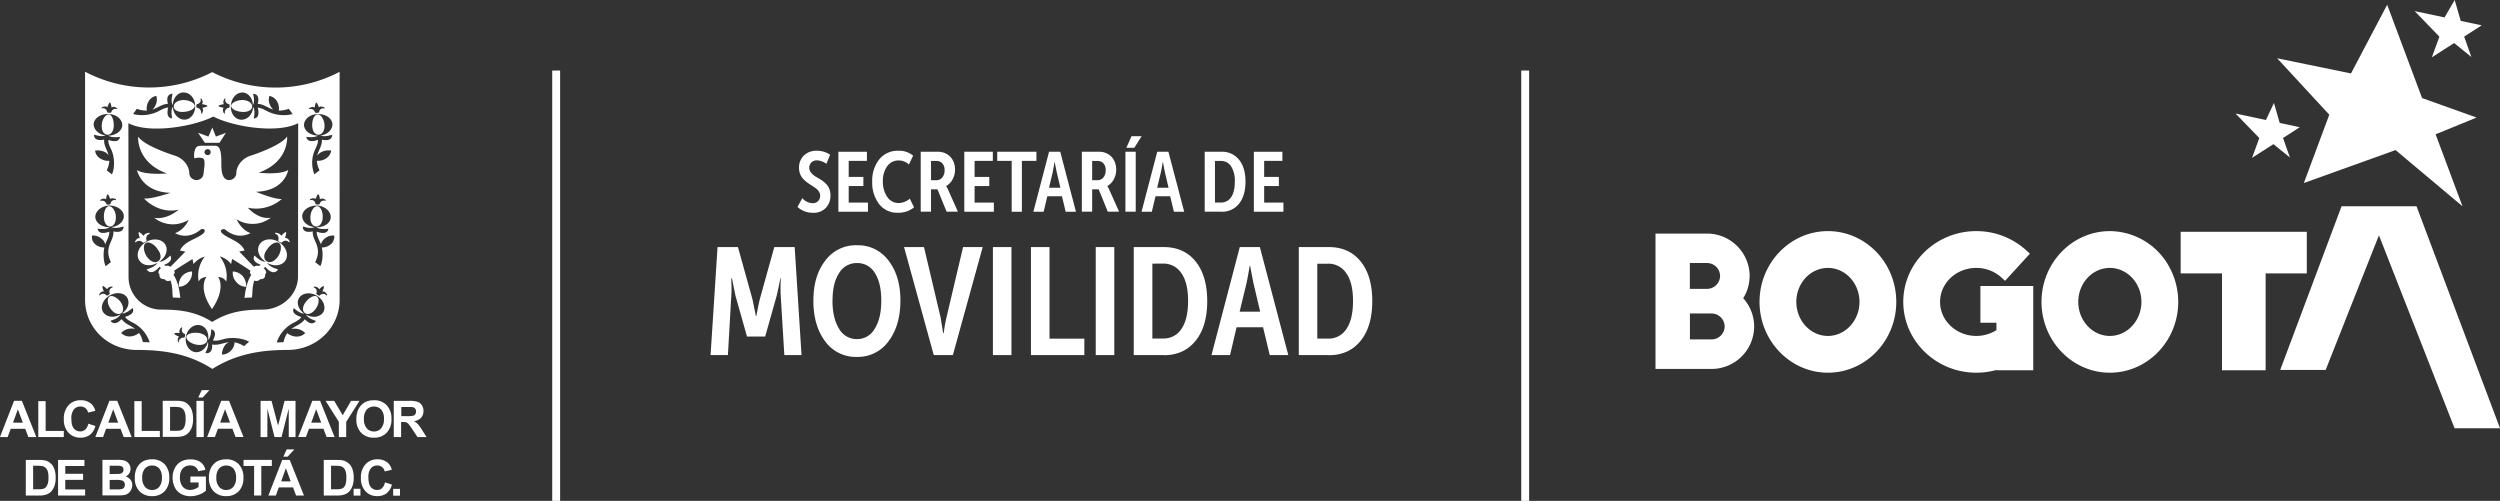 <svg id="Capa_1" data-name="Capa 1" xmlns="http://www.w3.org/2000/svg" viewBox="0 0 1177.97 236">
  <rect x="0" y="0" width="1177.97" height="236" fill="#333333" stroke="none"/>
  <defs>
    <style>
      .cls-1{fill:#fff}
    </style>
  </defs>
  <path class="cls-1" d="M716.79 33.23h3.72V236h-3.72zM260.2 33.23h3.72V236h-3.72z"/>
  <path class="cls-1" d="M111.14-270.91 104.32-288h-3.66L94-270.91h3.65l1.41-3.87h6.84l1.48 3.87Zm-11-6.77 2.3-6.3 2.34 6.3Z" transform="translate(-94.02 476.84)"/>
  <path class="cls-1" d="M30.06 203.05H21.5v-14.03h-3.45v16.91h12.01v-2.88z"/>
  <path class="cls-1" d="M134.18-274.44a3.45 3.45 0 0 1-2.36.88 3.76 3.76 0 0 1-3-1.38c-.78-.91-1.17-2.44-1.17-4.6a6.63 6.63 0 0 1 1.18-4.39 3.92 3.92 0 0 1 3.1-1.37 3.66 3.66 0 0 1 2.33.76 3.66 3.66 0 0 1 1.26 2.1l3.42-.82a7 7 0 0 0-1.75-3.14 7.15 7.15 0 0 0-5.1-1.85 7.57 7.57 0 0 0-5.79 2.36 9.25 9.25 0 0 0-2.2 6.61 8.81 8.81 0 0 0 2.19 6.34 7.35 7.35 0 0 0 5.59 2.32 7.33 7.33 0 0 0 4.54-1.35 7.61 7.61 0 0 0 2.55-4.17l-3.33-1.07a5.23 5.23 0 0 1-1.43 2.77M144-274.79h6.82l1.49 3.89h3.75l-6.81-17.1h-3.66l-6.65 17.07h3.66Zm3.36-9.19 2.35 6.3h-4.66Z" transform="translate(-94.02 476.84)"/>
  <path class="cls-1" d="M75.32 203.05h-8.56v-14.03h-3.45v16.91h12.01v-2.88z"/>
  <path class="cls-1" d="M180.27-287.64A12.27 12.27 0 0 0 177-288h-6.3v17h6.48a10.13 10.13 0 0 0 3.05-.36 5.71 5.71 0 0 0 2.42-1.36 7.3 7.3 0 0 0 1.83-3 11.22 11.22 0 0 0 .52-3.63 12.76 12.76 0 0 0-.55-4 7.28 7.28 0 0 0-1.64-2.75 5.57 5.57 0 0 0-2.56-1.58m.85 11.33a3.8 3.8 0 0 1-.89 1.65 3.29 3.29 0 0 1-1.41.7 9.22 9.22 0 0 1-2.08.16h-2.57v-11.27h1.55a18.57 18.57 0 0 1 2.84.15 3.57 3.57 0 0 1 1.59.8 4 4 0 0 1 1 1.66 10.18 10.18 0 0 1 .36 3 11.11 11.11 0 0 1-.36 3.12" transform="translate(-94.02 476.84)"/>
  <path class="cls-1" d="m95.02 183.84-1.6 3.47h2.08l3.18-3.47h-3.66zM92.56 188.88h3.45v17.05h-3.45z"/>
  <path class="cls-1" d="m198.27-288-6.65 17.06h3.66l1.41-3.87h6.83l1.49 3.87h3.75L201.94-288Zm-.52 10.29 2.31-6.3 2.36 6.3Z" transform="translate(-94.02 476.84)"/>
  <path class="cls-1" d="M139.25 188.88h-5.15l-3.07 11.64-3.09-11.64h-5.16v17.05h3.19l.02-13.42 3.35 13.42h3.32l3.39-13.42.01 13.42h3.19v-17.05z"/>
  <path class="cls-1" d="M251.68-270.91 244.85-288h-3.67l-6.64 17.06h3.65l1.42-3.87h6.82l1.5 3.87Zm-11-6.77L243-284l2.36 6.3Z" transform="translate(-94.02 476.84)"/>
  <path class="cls-1" d="m153.42 188.88 6.24 9.88v7.17h3.46v-7.15l6.27-9.9h-3.97l-3.93 6.76-4.03-6.76h-4.04z"/>
  <path class="cls-1" d="M261.94-279.33a8.82 8.82 0 0 0 2.24 6.39 8 8 0 0 0 6.06 2.32 7.92 7.92 0 0 0 6-2.34 8.93 8.93 0 0 0 2.23-6.45 9 9 0 0 0-2.25-6.5 8 8 0 0 0-6-2.34 9.31 9.31 0 0 0-3.67.67 6.53 6.53 0 0 0-2.25 1.58 8.27 8.27 0 0 0-1.58 2.33 11 11 0 0 0-.78 4.37m4.86-4.52a4.43 4.43 0 0 1 3.44-1.45 4.38 4.38 0 0 1 3.41 1.44 6.33 6.33 0 0 1 1.28 4.36 6.45 6.45 0 0 1-1.32 4.45 4.32 4.32 0 0 1-3.37 1.49 4.37 4.37 0 0 1-3.41-1.5 6.36 6.36 0 0 1-1.33-4.38 6.45 6.45 0 0 1 1.3-4.41M292.91-274.23a18.82 18.82 0 0 0-2-2.77 8 8 0 0 0-1.83-1.43 5.39 5.39 0 0 0 3.35-1.57 4.59 4.59 0 0 0 1.13-3.17 4.84 4.84 0 0 0-.76-2.7 3.74 3.74 0 0 0-2-1.63 12.34 12.34 0 0 0-4-.47h-7.24v17.06h3.46V-278h.7a6.26 6.26 0 0 1 1.74.18 2.81 2.81 0 0 1 1 .71c.31.36.93 1.19 1.82 2.51l2.47 3.71H295Zm-7.26-6.52h-2.54v-4.32h2.69c1.4 0 2.24 0 2.5.05a2 2 0 0 1 1.29.67 2 2 0 0 1 .46 1.4 2.23 2.23 0 0 1-.34 1.27 1.78 1.78 0 0 1-1 .73 13.75 13.75 0 0 1-3.08.2" transform="translate(-94.02 476.84)"/>
  <path class="cls-1" d="M166.62 230.31h3.21v3.21h-3.21z"/>
  <path class="cls-1" d="M118.09-258.27a5.75 5.75 0 0 0-2.52-1.55 12.41 12.41 0 0 0-3.2-.31h-6.19v16.77h6.38a9.75 9.75 0 0 0 3-.37 5.92 5.92 0 0 0 2.39-1.33 7.43 7.43 0 0 0 1.79-3 11.11 11.11 0 0 0 .51-3.58 12.22 12.22 0 0 0-.55-4 7.21 7.21 0 0 0-1.6-2.72m-1.68 9.6a3.62 3.62 0 0 1-.89 1.61 3.13 3.13 0 0 1-1.36.69 9.67 9.67 0 0 1-2 .16h-2.54v-11.08h1.52a16.08 16.08 0 0 1 2.79.16 3.25 3.25 0 0 1 1.57.79 3.74 3.74 0 0 1 1 1.63 9.79 9.79 0 0 1 .35 3 10.92 10.92 0 0 1-.35 3.07" transform="translate(-94.02 476.84)"/>
  <path class="cls-1" d="M30.75 226.1h8.4v-2.84h-8.4v-3.7h9.03v-2.85H27.36v16.77h12.75v-2.85h-9.36v-4.53z"/>
  <path class="cls-1" d="M153.19-252.29a3.88 3.88 0 0 0 1.71-1.47 3.9 3.9 0 0 0 .62-2.17 3.8 3.8 0 0 0-.51-2 4.36 4.36 0 0 0-1.28-1.38A4.26 4.26 0 0 0 152-260a18.11 18.11 0 0 0-3-.17h-6.71v16.76H148c2.15 0 3.52 0 4.08-.1a4.78 4.78 0 0 0 2.28-.81 4.62 4.62 0 0 0 1.45-1.72 5.11 5.11 0 0 0 .53-2.24 4 4 0 0 0-.83-2.53 4.55 4.55 0 0 0-2.34-1.52m-7.48-5.06h1.93c1.59 0 2.56 0 2.89.07a1.89 1.89 0 0 1 1.27.57 1.86 1.86 0 0 1 .43 1.27 1.74 1.74 0 0 1-.5 1.31 2.25 2.25 0 0 1-1.35.6c-.33 0-1.15.06-2.46.06h-2.21ZM152.4-247a2.17 2.17 0 0 1-1.24.65 13.7 13.7 0 0 1-2.33.11h-3.12v-4.47h2.73a11.84 11.84 0 0 1 3 .23 2.17 2.17 0 0 1 1.06.77 2.17 2.17 0 0 1 .36 1.28 2.11 2.11 0 0 1-.47 1.43M165.65-260.42a9.19 9.19 0 0 0-3.61.67 6.52 6.52 0 0 0-2.17 1.5 8.1 8.1 0 0 0-1.57 2.3 10.89 10.89 0 0 0-.76 4.3 8.63 8.63 0 0 0 2.21 6.29 7.92 7.92 0 0 0 5.94 2.28 7.79 7.79 0 0 0 5.9-2.3 8.71 8.71 0 0 0 2.2-6.34 8.79 8.79 0 0 0-2.21-6.39 7.83 7.83 0 0 0-5.93-2.31m3.37 13a4.29 4.29 0 0 1-3.33 1.46 4.25 4.25 0 0 1-3.34-1.48 6.27 6.27 0 0 1-1.32-4.3 6.28 6.28 0 0 1 1.29-4.32 4.32 4.32 0 0 1 3.37-1.43 4.3 4.3 0 0 1 3.36 1.41 6.3 6.3 0 0 1 1.26 4.29 6.43 6.43 0 0 1-1.29 4.37M183.71-249.5h3.87v2.1a7.25 7.25 0 0 1-1.83 1 6 6 0 0 1-2.13.41 4.4 4.4 0 0 1-3.47-1.5 6.48 6.48 0 0 1-1.33-4.46 5.88 5.88 0 0 1 1.32-4.17 4.56 4.56 0 0 1 3.52-1.41 4 4 0 0 1 2.44.72 3.65 3.65 0 0 1 1.33 2l3.36-.64a6 6 0 0 0-2.25-3.63 8.13 8.13 0 0 0-4.88-1.29 8.88 8.88 0 0 0-4 .82 7.4 7.4 0 0 0-3.21 3.15 9.55 9.55 0 0 0-1.11 4.63 10.27 10.27 0 0 0 1 4.47 7.06 7.06 0 0 0 2.94 3.15 9.14 9.14 0 0 0 4.58 1.11 11.25 11.25 0 0 0 4.09-.78 9.54 9.54 0 0 0 3.09-1.82v-6.67h-7.3ZM200.57-260.42a9.19 9.19 0 0 0-3.61.67 6.77 6.77 0 0 0-2.18 1.5 8 8 0 0 0-1.55 2.3 10.53 10.53 0 0 0-.77 4.3 8.63 8.63 0 0 0 2.21 6.29 7.9 7.9 0 0 0 5.94 2.28 7.82 7.82 0 0 0 5.91-2.3 8.83 8.83 0 0 0 2.2-6.34 8.87 8.87 0 0 0-2.21-6.39 7.93 7.93 0 0 0-5.94-2.31m3.37 13a4.33 4.33 0 0 1-3.35 1.46 4.24 4.24 0 0 1-3.32-1.48 6.22 6.22 0 0 1-1.31-4.3 6.28 6.28 0 0 1 1.28-4.32 4.29 4.29 0 0 1 3.35-1.43 4.35 4.35 0 0 1 3.41 1.39 6.3 6.3 0 0 1 1.25 4.29 6.37 6.37 0 0 1-1.29 4.37" transform="translate(-94.02 476.84)"/>
  <path class="cls-1" d="M128.08 216.7h-13.33v2.85h4.98v13.93h3.39v-13.93h4.96v-2.85z"/>
  <path class="cls-1" d="m227-260.14-6.53 16.78H224l1.38-3.82h6.71l1.45 3.82h3.7l-6.71-16.78Zm-.5 10.11 2.24-6.2L231-250Z" transform="translate(-94.02 476.84)"/>
  <path class="cls-1" d="M133.51 215.17h2.03l3.14-3.41h-3.59l-1.58 3.41z"/>
  <path class="cls-1" d="M258.49-258.27a5.73 5.73 0 0 0-2.53-1.55 12.32 12.32 0 0 0-3.19-.31h-6.2v16.77H253a9.86 9.86 0 0 0 3-.37 5.71 5.71 0 0 0 2.37-1.33 7.34 7.34 0 0 0 1.8-3 10.82 10.82 0 0 0 .52-3.58 12.22 12.22 0 0 0-.55-4 7.48 7.48 0 0 0-1.6-2.72m-1.69 9.6a3.62 3.62 0 0 1-.88 1.61 3.16 3.16 0 0 1-1.38.69 9.67 9.67 0 0 1-2 .16H250v-11.08h1.53a16.24 16.24 0 0 1 2.79.16 3.23 3.23 0 0 1 1.55.79 3.66 3.66 0 0 1 1 1.63 9.85 9.85 0 0 1 .34 3 11 11 0 0 1-.34 3.07M274.08-246.85a3.35 3.35 0 0 1-2.33.87 3.69 3.69 0 0 1-3-1.35c-.77-.9-1.14-2.41-1.14-4.52a6.5 6.5 0 0 1 1.16-4.33 3.76 3.76 0 0 1 3-1.33 3.57 3.57 0 0 1 2.28.75 3.56 3.56 0 0 1 1.25 2.06l3.34-.8a6.52 6.52 0 0 0-1.71-3.09 7 7 0 0 0-5-1.83 7.4 7.4 0 0 0-5.68 2.33 9.07 9.07 0 0 0-2.17 6.48 8.71 8.71 0 0 0 2.16 6.25 7.2 7.2 0 0 0 5.48 2.28 7.2 7.2 0 0 0 4.47-1.34 7.55 7.55 0 0 0 2.5-4.09l-3.28-1.05a4.91 4.91 0 0 1-1.39 2.71" transform="translate(-94.02 476.84)"/>
  <path class="cls-1" d="M185.26 230.35h3.22v3.21h-3.22z"/>
  <path class="cls-1" d="M180.46-424.11c2.9-.15 5.2-1.33 5.35-2.8 0-1.32-2.45-2.8-5.5-2.8-2.9.16-4.41 1.62-4.41 2.95-.17 1.48 1.51 2.8 4.56 2.65M151-334.33c-1.67-2.36-4.12-3.53-5.34-2.8s-1.22 3.39.46 5.74 3.67 2.94 4.88 2.21 1.53-2.79 0-5.15M212.83-426.76c0-1.32-1.54-2.79-4.44-2.95-3 0-5.48 1.48-5.48 2.79.15 1.48 2.44 2.66 5.33 2.81 3 .15 4.73-1.18 4.59-2.65M187.87-319.92c-3.06-.44-5.64.3-6 1.63s1.67 3.24 4.58 3.82 4.88-.44 5.19-1.9-.92-2.94-3.82-3.55M246.07-374.22c.16-2.95-1.08-5.31-2.43-5.46-1.54-.14-3.21 2.06-3.36 5s1.22 4.41 2.58 4.56c1.54.15 3.07-1.33 3.21-4.11M148.63-374.67c-.15-2.94-1.83-5.15-3.36-5-1.37.15-2.44 2.5-2.28 5.45.15 2.79 1.68 4.27 3 4.12 1.53-.15 2.74-1.76 2.59-4.56M244.34-413.37c1.36-.14 2.74-1.76 2.59-4.56s-1.83-5.15-3.36-5c-1.38.14-2.59 2.49-2.44 5.44s1.67 4.27 3.21 4.12M237.94-334.33c-1.68 2.36-1.37 4.41 0 5.14 1.21.74 3.21.16 4.88-2.2s1.69-5 .46-5.74-3.66.44-5.34 2.8M144.62-413.37c1.37.15 2.9-1.32 3-4.12s-.91-5.3-2.29-5.44-3.2 2.06-3.36 5 1.08 4.42 2.6 4.56M228.74-367.47c-.45-.15-2.27 1.76-2.27 1.76-.47-1.46-2.77-1.46-2.77-1.46v.58c1.54.16 1.84 2.21 1.38 2.95-.15.45 1.53 1.46 1.84 1a2.19 2.19 0 0 1 3.35 0l.31-.3s-.75-2-2.29-1.77c0 0 .92-2.49.45-2.79" transform="translate(-94.02 476.84)"/>
  <path class="cls-1" d="M225.55-362.75c-3.36-2.07-7.48-1.63-9.16 1s-.41 6.09 2.74 8.19c-2.27.19-5.19-2.89-5.19-2.89-1.28 2.38 1.06 3.7 2.88 4.35-.26.18-.45.4-.7.59-1.73-.42-2.38.36-2.38.36-.3-.1-4.13-4.24-7-7.16l2.53-.5c-1.85-4.22-6.78-5.15-10.14-7.72-2.52-1.93.31-2.78 1-2.14 6.26 5.3 11.91 1.64 11.91 1.64-4.44-1.5-6.56-6.5-6.56-6.5a14.14 14.14 0 0 0 16.16-.72c-6.09 1-10.83-4.72-10.83-4.72a18.32 18.32 0 0 0 16-4.12c-3.51.29-12.2-3.38-12.2-3.38 13.89-.44 15.11-10.31 15.26-10.31-3.83 2.51-14 1.32-14 1.32 14.51-5.14 13.44-17.06 13.44-17.06-3.07 4.57-17.09 9-17.09 9-3.82 1.17-6.86 4.57-6.86 8.53A3.41 3.41 0 0 1 202-392c-3.73 0-3.68-5.39-3.68-7.95 0-3.83-.14-8.23-2.89-8.23h-5.49c-1 0-2.7-.11-3.41.74-1.42 1.65-1.2 6-.56 5.14a6.49 6.49 0 0 1 3.51 0c1.76.52.46 6 .46 7.22a3.31 3.31 0 0 1-3.36 3.08 3.39 3.39 0 0 1-3.36-2.94c0-4-3.06-7.36-6.72-8.53 0 0-14.34-4.41-17.39-9 0 0-1.07 12.06 13.57 17.37 0 0-10.36.88-14.18-1.63.15 0 2 10.31 15.86 10.75 0 0-9.15 3.09-12.5 2.65 0 0 6.55 7.51 16.33 5.29 0 0-5.35 4.86-11.46 3.84 0 0 6.88 6.16 16.19 1 0 0-2 4.7-6.42 6.2 0 0 5.65 3.66 12.05-1.64.82-.9 3.43.14.82 2.14-3.49 2.66-8.46 3.31-10.58 7.72l2.57.51c-2.89 2.92-6.74 7-7.15 7.15 0 0-.59-.76-2.21-.42-.22-.17-.39-.36-.63-.53 1.84-.64 4.17-2 2.89-4.35 0 0-2.92 3.08-5.17 2.89 3.12-2.09 4.35-5.62 2.73-8.19s-5.8-3.09-9.15-1-4.74 5.88-3.06 8.52 5.29 3.06 8.67 1.18c-1.36 2-4 2.69-5.16 3.1 0 0 1.88 3.62 6.06-1.19.26.18.43.38.68.57-1.12.87-1.6 2.33-.68 3 0 0-.46 2.35 2.29 2.2a2.18 2.18 0 0 0 2.86.62c1.21 3.26.79 6.31 1.15 8.06l3.52.15c-.32-1.54-.45-6.47-3.25-10.93.54-.47.85-1.11.29-1.72-.1-.19 5-3.35 8.69-5.62l.47 2.38a10.05 10.05 0 0 1 5.31-3.53 14.65 14.65 0 0 0-2.86 11.77s.6-1.91 3.66-2.22c0 0-4.28 5.16 2.59 15.17 6.87-10 2.91-15.17 2.91-15.17 3 .31 3.81 2.22 3.81 2.22a14.91 14.91 0 0 0-3.06-11.86 9.74 9.74 0 0 1 5.35 3.62l.48-2.44c3.68 2.28 8.77 5.49 8.68 5.68-.57.63-.2 1.28.37 1.75-2.77 4.45-2.9 9.36-3.24 10.9l3.51-.15c.37-1.74 0-4.77 1.15-8a2.28 2.28 0 0 0 2.78-.66c2.74.15 2.29-2.2 2.29-2.2.89-.63.46-2-.66-2.9.27-.22.47-.44.77-.65 4.15 4.81 6 1.19 6 1.19-1.12-.41-3.77-1.06-5.16-3.1 3.38 1.88 7.07 1.35 8.67-1.17s.32-6.48-3-8.53m-62.43 6.62c-1.67-2.66-1.67-5.6-.3-6.33s4 .58 5.64 3.24c1.84 2.49 1.38 4.71 0 5.44-1.37.89-3.51.29-5.34-2.35m28.79-47.7a1.39 1.39 0 0 1-1.52-1.31 1.42 1.42 0 0 1 1.52-1.48 1.38 1.38 0 0 1 1.38 1.48 1.34 1.34 0 0 1-1.38 1.31m33.17 47.7c-1.82 2.64-4 3.24-5.33 2.35-1.39-.73-1.83-3 0-5.44 1.68-2.66 4.26-4 5.63-3.24s1.37 3.67-.3 6.33" transform="translate(-94.02 476.84)"/>
  <path class="cls-1" d="M161.29-362.61c.3.43 2-.58 1.83-1-.45-.74-.15-2.8 1.38-2.95v-.58s-2.29 0-2.75 1.46c0 0-1.83-1.91-2.29-1.75s.46 2.78.46 2.78c-1.53-.28-2.29 1.77-2.29 1.77l.3.3a2.2 2.2 0 0 1 3.36 0M208.29-346.86a6.87 6.87 0 0 0-4.57-2.07 6.18 6.18 0 0 0 1.69 5 5.86 5.86 0 0 0 4.57 2.21 7.24 7.24 0 0 0-1.69-5.14M178.23-341.72a5.91 5.91 0 0 0 4.58-2.21 6.27 6.27 0 0 0 1.68-5 6.85 6.85 0 0 0-4.58 2.07 7.26 7.26 0 0 0-1.68 5.14" transform="translate(-94.02 476.84)"/>
  <path class="cls-1" d="m103.4 67.29 3.06-4.72-4.74 1.78-1.69-4.26-1.82 4.26-4.89-1.78 3.21 4.72h6.87z"/>
  <path class="cls-1" d="M194.1-442.9a64.81 64.81 0 0 1-60-.14v107.48c0 13.15 10.83 23.6 24.26 23.6 13 0 24.55 1.8 35.71 8.95 11.17-7 22.6-8.95 35.58-8.95 13.41 0 24.39-10.45 24.39-23.6V-443a64.9 64.9 0 0 1-60 .14m48.24 16.73s.31-2.36.78-2.36 1.22 2.21 1.22 2.21c.9-.88 2.74.15 2.74.15l-.15.44a1.83 1.83 0 0 0-2.45 1.62c0 .44-2 .59-2 .14a2.1 2.1 0 0 0-2.74-1.47l-.16-.29s1.53-1.33 2.74-.44m1.23 3.09c3.66-.29 6.86 1.77 7.16 4.56.15 2.63-2.26 5-5.61 5.53 2.07.73 4.26-.11 5.47-.38 0 0 .42 3.4-4.83 2.31.21 2.75-1.54 4.78-2.2 7.51a6.1 6.1 0 0 1 1.62-1.49 7.59 7.59 0 0 1 5-.88 5.43 5.43 0 0 1-2.43 3.68 6.86 6.86 0 0 1-4.36 1.11 11.32 11.32 0 0 0 1.29 4.48l-2.44 1.91a14.75 14.75 0 0 1 .3-11.62c1.25-2.62 1.48-3.62 1.35-4.62-1.68.61-5 1.42-5.45-1.42 0 0 3.72.61 5.46-.58-3.4-.09-6.24-2.09-6.55-4.72-.15-2.8 2.6-5.29 6.27-5.44m4 40.47-.17.43a2.09 2.09 0 0 0-2.74 1.48c0 .44-2 .29-2-.16a1.84 1.84 0 0 0-2.44-1.62l-.15-.44s1.83-1 2.72-.15c0 0 .79-2.35 1.23-2.2.48 0 .78 2.35.78 2.35 1.21-.88 2.75.31 2.75.31m-39.37-50.63c2.77 0 5 2.67 5 6 1.09-2 .29-4.31.14-5.4 0 0 3.52-.13 2.17 4.76 2.73.1 4.65 1.86 7.32 2.7a5.2 5.2 0 0 1-1.23-1.57 5.9 5.9 0 0 1-.61-4.86 5.16 5.16 0 0 1 3.66 2.65 6.26 6.26 0 0 1 .76 4.23 12.18 12.18 0 0 0 4.72-.84l1.84 2.5a17.2 17.2 0 0 1-11.92-1.32c-2.44-1.31-3.55-1.66-4.5-1.69.38 1.59.88 5-1.92 5.08 0 0 .94-3.72-.31-5.41-.15 3.37-2.53 6-5.48 6s-5.18-2.94-5-6.49 2.43-6.32 5.48-6.32m-8.39 2.8.46.15c-.76 1.32.76 2.5 1.54 2.5.44 0 .44 1.76 0 1.76a2.13 2.13 0 0 0-1.85 2.66h-.45s-1.07-1.63-.16-2.66c0 0-2.44-.43-2.44-.88s2.6-.88 2.6-.88c-.92-1 .3-2.65.3-2.65m-13 2.65c.77 0 2.29-1.18 1.52-2.5l.46-.15s1.22 1.61.31 2.65c0 0 2.59.44 2.59.88s-2.43.88-2.43.88c.91 1-.16 2.66-.16 2.66h-.46a2.12 2.12 0 0 0-1.83-2.66c-.46 0-.46-1.76 0-1.76m-28.39 2.21a12.31 12.31 0 0 0 4.73.84A6.32 6.32 0 0 1 164-429a5.14 5.14 0 0 1 3.67-2.65 6 6 0 0 1-.62 4.86 5 5 0 0 1-1.22 1.58c2.67-.85 4.57-2.61 7.32-2.71-1.35-4.89 2.16-4.76 2.16-4.76-.15 1.09-.94 3.42.14 5.4.07-3.31 2.27-6 5-6 3.06 0 5.51 2.8 5.51 6.33.15 3.54-2.15 6.48-5 6.48s-5.34-2.63-5.49-6c-1.23 1.68-.31 5.41-.31 5.41-2.8-.11-2.31-3.49-1.91-5.08-1 0-2.08.38-4.51 1.69a17.24 17.24 0 0 1-12 1.34Zm-13.87-.73s.76-2.36 1.22-2.22.76 2.35.76 2.35c1.23-.88 2.75.45 2.75.45l-.15.29a2.1 2.1 0 0 0-2.74 1.47c-.15.45-2 .3-2-.14 0-.73-1.07-2.2-2.44-1.62l-.15-.45s1.82-1 2.74-.13m.76 3.23c3.66.15 6.42 2.64 6.26 5.44-.28 2.63-3.15 4.62-6.54 4.72 1.74 1.18 5.47.58 5.47.58-.45 2.86-3.79 2-5.45 1.42-.16 1 .09 2 1.34 4.62 1.83 3.83 1.53 9.27.3 11.63l-2.45-1.92a11.11 11.11 0 0 0 1.23-4.48 6.74 6.74 0 0 1-4.27-1.1 4.91 4.91 0 0 1-2.44-3.69 7.61 7.61 0 0 1 5 .88 6.37 6.37 0 0 1 1.37 1.24c-.72-2.65-2.35-4.64-2.08-7.32-5.18 1.09-4.78-2.31-4.78-2.31 1.22.27 3.39 1.1 5.46.37-3.34-.52-5.77-2.89-5.62-5.52.31-2.79 3.52-4.86 7.17-4.56m3.4 40.16-.14.44a1.84 1.84 0 0 0-2.46 1.62c0 .45-1.82.6-2 .16a2.11 2.11 0 0 0-2.76-1.47l-.15-.45s1.52-1.18 2.74-.3c0 0 .31-2.35.77-2.35s1.22 2.2 1.22 2.2c.91-.87 2.74.15 2.74.15m-11.29 17.08a5.82 5.82 0 0 1 4.57 1.62 3.91 3.91 0 0 1 1.59 2.59 9.46 9.46 0 0 1 .57-1.41c1.22-2.62 1.47-3.62 1.33-4.61-1.68.59-5 1.41-5.46-1.44 0 0 4 .65 5.64-.7-3.47.09-6.42-1.91-6.72-4.59-.14-2.8 2.6-5.3 6.27-5.6 3.66-.13 6.86 1.92 7.17 4.72.14 2.7-2.41 5.11-5.87 5.42 2.14.9 4.45 0 5.72-.26 0 0 .4 3.38-4.79 2.3.44 4.58-4.67 7.17-1.16 14.47l-2.45 1.9c-.94-1.81-1.33-5.47-.63-8.8a6.21 6.21 0 0 1-4.4-1.63 4.23 4.23 0 0 1-1.38-4m3.61 28.26-.31-.28s.77-1.92 2.29-1.63c0 0-1.07-2.2-.62-2.5s2.14 1.47 2.14 1.47c.47-1.32 2.44-1.32 2.44-1.32l.16.43a2 2 0 0 0-1.38 2.81c.31.3-1.37 1.33-1.52 1a2 2 0 0 0-3.2 0m20.29 21.94a11.22 11.22 0 0 0-1.76-4.25 7.75 7.75 0 0 1-4 1.6 5.43 5.43 0 0 1-4.42-1.62 6.33 6.33 0 0 1 4.57-2.06 6 6 0 0 1 2 .15c-2.19-1.69-4.79-2.33-6.37-4.64-3.51 3.8-5.26.81-5.26.81 1.14-.41 3.61-1.09 4.81-3.09-3 1.88-6.53 1.42-8.17-.88s-.3-5.89 2.76-7.8 6.85-1.62 8.38.73.55 5.61-2.38 7.56c2.12.2 5-2.56 5-2.56 1.37 2.44-1.84 3.71-3.49 4.19.51.9 1.36 1.57 3.94 2.88a15.89 15.89 0 0 1 7.63 9.12Zm19.3-2.06c-.91-.16-2.59.73-2.28 2.2H178s-.77-1.76.45-2.64c0 0-2.44-1-2.29-1.48s2.6-.29 2.6-.29c-.76-1.33.75-2.65.75-2.65l.47.29c-.92 1.19.3 2.65 1.07 2.8.45.16 0 1.91-.32 1.77m28.24 4a12.17 12.17 0 0 0-4.41-1.79 5.75 5.75 0 0 1-1.69 3.85 5.77 5.77 0 0 1-4.28 1.92 7.79 7.79 0 0 1 1.69-4.72 5.77 5.77 0 0 1 1.59-1.11c-2.8.31-5.13 1.6-7.89 1.07.31 5-3.17 4-3.17 4 .41-1.07 1.71-3.11 1.15-5.24-.75 3.19-3.54 5.36-6.34 4.79-2.9-.73-4.57-4-4-7.35.77-3.53 3.66-5.89 6.56-5.3s4.4 3.63 3.92 6.93c1.56-1.36 1.43-5 1.43-5 2.87.78 1.6 3.78.79 5.24 1 .26 2.14.23 4.86-.52 4.27-1.33 9.9-.3 12.2 1.17ZM194-325.17c-7.68-4.81-14.94-5.78-23.79-5.78a15.36 15.36 0 0 1-15.62-15.6l-.07-72.26c9.61 5.15 30.74 1.68 40-3.12 9.33 4.85 30.23 8.19 40 3.12l-.08 72.26c0 8.58-7.69 15.6-16.74 15.6-8.78 0-16 1-23.64 5.78m52.2-4.45c-1.6 2.24-5 2.75-8.09 1 1.23 1.9 3.62 2.56 4.72 3 0 0-1.74 3-5.24-.81-1.59 2.31-4.17 2.95-6.4 4.65a6.14 6.14 0 0 1 2-.16 6.59 6.59 0 0 1 4.58 2.06 5.64 5.64 0 0 1-4.42 1.62 7.3 7.3 0 0 1-4.05-1.6 11.36 11.36 0 0 0-1.75 4.25l-3.21.14a16 16 0 0 1 7.63-9.12c2.59-1.31 3.44-2 3.95-2.88-1.67-.48-4.87-1.75-3.49-4.19 0 0 2.74 2.66 4.85 2.57-2.8-1.95-3.87-5.3-2.25-7.57s5.34-2.65 8.4-.73 4.27 5.45 2.74 7.8m1.53-8c-.77-1.32-2.6-.72-3.06 0-.16.31-1.83-.72-1.68-1a1.92 1.92 0 0 0-1.22-2.8l.15-.44s2 0 2.45 1.32c0 0 1.67-1.76 2.13-1.47s-.62 2.5-.62 2.5c1.52-.29 2.3 1.63 2.3 1.63Zm2.24-24.27a6.18 6.18 0 0 1-4.35 1.62c.75 3.34.26 7-.7 8.81l-2.42-1.9c3.64-7.3-1.46-9.89-1.15-14.48-5.2 1.1-4.65-2.3-4.65-2.3 1.12.27 3.42 1.18 5.55.27-3.46-.31-6-2.72-5.86-5.42.31-2.8 3.51-4.86 7.18-4.72 3.65.3 6.4 2.81 6.25 5.6s-3.25 4.68-6.71 4.59c1.64 1.35 5.64.71 5.64.71-.47 2.85-3.8 2-5.47 1.42-.14 1 .12 2 1.35 4.61a13.62 13.62 0 0 1 .61 1.41 4.52 4.52 0 0 1 1.53-2.58 6 6 0 0 1 4.72-1.62 4.76 4.76 0 0 1-1.52 4M437-309.53h-8.17l3.29-50.89h9.61l6.88 24.73 1.57 7.74h.22c.67-3.54 1.19-6.12 1.58-7.74l6.88-24.73h9.6l3.23 50.89h-8.1l-1.72-28.31q-.15-3.8 0-6.59l.07-1.3h-.22c-.66 3.44-1.24 6.17-1.72 8.17l-5.44 19.29H446l-5.45-19.29-1.65-8.17h-.28v1.94c0 .29.05.67.07 1.15s0 .9 0 1.29a31.92 31.92 0 0 1-.07 3.51ZM477.29-335.33q0-11.48 5.59-18.71a17.86 17.86 0 0 1 14.91-7.24 17.86 17.86 0 0 1 14.9 7.24q5.59 7.25 5.59 18.78 0 11.82-5.59 19.21a17.75 17.75 0 0 1-14.9 7.38 17.82 17.82 0 0 1-15-7.38q-5.54-7.45-5.52-19.28m9 0q0 8.38 3.08 13.33a9.52 9.52 0 0 0 8.46 4.94 9.45 9.45 0 0 0 8.38-4.91q3.09-4.9 3.08-13.29 0-8.17-3-12.9a9.5 9.5 0 0 0-8.42-4.73 9.58 9.58 0 0 0-8.46 4.73q-3.09 4.73-3.08 12.83M543-309.53h-9l-14-50.89h9.39l7.82 33.11 1.21 7.39h.29a64.93 64.93 0 0 1 1.29-7.39l7.81-33.11h9.25Z" transform="translate(-94.02 476.84)"/>
  <path class="cls-1" d="M467.85 116.42h8.74v50.89h-8.74zM510.92 167.31h-25.15v-50.89h8.74v43.15h16.41v7.74zM516.3 116.42h8.74v50.89h-8.74z"/>
  <path class="cls-1" d="M642.35-309.53h-14.12v-50.89h14.12q9.54 0 15 6.74t5.5 18.68q0 12-5.52 18.78t-15 6.74M637-352.61v35.27h5a9.93 9.93 0 0 0 8.75-4.59q3.07-4.59 3.08-13.12t-3.12-13a10 10 0 0 0-8.71-4.59ZM673.6-309.53h-8.74l13.33-50.89h9.46l13.4 50.89h-8.74l-3.15-13.12h-12.48Zm7.82-34.12-3.3 13.65h9.67l-3.22-13.69-1.51-7.88h-.21q-.72 4.51-1.43 7.88M720.12-309.53H706v-50.89h14.12q9.52 0 15 6.74t5.5 18.68q0 12-5.52 18.78t-15 6.74m-5.38-43.08v35.27h5a9.93 9.93 0 0 0 8.75-4.59q3.07-4.59 3.08-13.12t-3.12-13a10 10 0 0 0-8.71-4.59ZM469.8-379.35l2.27-4.14a6.54 6.54 0 0 0 4.93 2.39 3.36 3.36 0 0 0 2.51-1 3.44 3.44 0 0 0 .95-2.53 3.53 3.53 0 0 0-.55-1.91 6.09 6.09 0 0 0-1.43-1.53c-.59-.44-1.23-.87-1.94-1.31s-1.4-.92-2.1-1.43a14.33 14.33 0 0 1-1.93-1.69 7.12 7.12 0 0 1-1.44-2.27 7.9 7.9 0 0 1-.56-3 7.85 7.85 0 0 1 2.27-5.77 8.31 8.31 0 0 1 6.13-2.26 10.72 10.72 0 0 1 6.25 1.87l-1.75 4.29a7.22 7.22 0 0 0-2.07-1.13 6.8 6.8 0 0 0-2.35-.5 3.54 3.54 0 0 0-2.66 1 3.39 3.39 0 0 0-1 2.48q0 2.43 3.5 4.46c.93.51 1.69 1 2.27 1.35a17.17 17.17 0 0 1 2 1.65 6.9 6.9 0 0 1 1.67 2.45 8.36 8.36 0 0 1 .56 3.11 8.32 8.32 0 0 1-2.15 5.84 7.77 7.77 0 0 1-6.05 2.35 10.51 10.51 0 0 1-7.32-2.74" transform="translate(-94.02 476.84)"/>
  <path class="cls-1" d="M408.97 99.76h-13.93V71.51h13.45v4.29h-8.59v7.56h6.92v4.3h-6.92v7.8h9.07v4.3z"/>
  <path class="cls-1" d="M517.39-405.81a10.05 10.05 0 0 1 6.88 2.34l-2 4.18a5.37 5.37 0 0 0-2.07-1.39 6.87 6.87 0 0 0-2.62-.56 6.5 6.5 0 0 0-5.57 2.79 11.83 11.83 0 0 0-2 7 12.58 12.58 0 0 0 2 7.28 6.33 6.33 0 0 0 5.45 3 8.26 8.26 0 0 0 5.25-2.07l2 4.1a11.53 11.53 0 0 1-7.6 2.54 10.7 10.7 0 0 1-8.87-4.1 16.52 16.52 0 0 1-3.24-10.55 16.15 16.15 0 0 1 3.31-10.5 11.12 11.12 0 0 1 9.07-4.06M532.71-377.09h-4.86v-28.25h8.2a8.07 8.07 0 0 1 3.7.88 7.26 7.26 0 0 1 3.1 2.92 9 9 0 0 1 1.16 4.6 9.45 9.45 0 0 1-1.16 4.64 7.81 7.81 0 0 1-3 3.12v.08a9.57 9.57 0 0 1 .83 1.51l4.7 10.5h-5.33l-4.3-10.54h-3.06Zm0-23.91v9.07h2.58a3.41 3.41 0 0 0 2.71-1.27 4.94 4.94 0 0 0 1.09-3.34 4.45 4.45 0 0 0-1.51-3.78 4 4 0 0 0-2.19-.68Z" transform="translate(-94.02 476.84)"/>
  <path class="cls-1" d="M468.29 99.76h-13.92V71.51h13.44v4.29h-8.59v7.56h6.92v4.3h-6.92v7.8h9.07v4.3zM481.5 99.76h-4.81V75.8h-6.8v-4.29h18.46v4.29h-6.85v23.96z"/>
  <path class="cls-1" d="M585.78-377.08h-4.85l7.4-28.26h5.26l7.41 28.26h-4.85l-1.75-7.29h-6.9Zm4.34-18.92-1.83 7.61h5.37l-1.79-7.61-.87-4.4h-.12c-.27 1.67-.53 3.13-.8 4.37M608.63-377.09h-4.86v-28.25H612a8.07 8.07 0 0 1 3.7.88 7.26 7.26 0 0 1 3.1 2.92 9 9 0 0 1 1.15 4.6 9.45 9.45 0 0 1-1.15 4.64 7.81 7.81 0 0 1-3 3.12v.08a9.57 9.57 0 0 1 .83 1.51l4.7 10.5H616l-4.3-10.54h-3.06Zm0-23.91v9.07h2.58a3.41 3.41 0 0 0 2.69-1.27 4.94 4.94 0 0 0 1.09-3.34 4.45 4.45 0 0 0-1.51-3.78 4 4 0 0 0-2.19-.68ZM629.16-377.09h-4.86v-28.25h4.86Zm-.68-30.12h-3.74l2.43-5.45h4.77ZM636.75-377.08h-4.85l7.4-28.26h5.26l7.44 28.26h-4.85l-1.75-7.29h-6.92Zm4.34-18.92-1.83 7.61h5.37l-1.79-7.61-.84-4.4h-.12c-.27 1.67-.53 3.13-.8 4.37M669.5-377.09h-7.84v-28.25h7.84a10.13 10.13 0 0 1 8.32 3.74q3.06 3.75 3.06 10.35t-3.06 10.42a10.1 10.1 0 0 1-8.32 3.74m-3-23.91v19.58h2.78a5.51 5.51 0 0 0 4.86-2.55c1.14-1.7 1.71-4.12 1.71-7.28a12.77 12.77 0 0 0-1.73-7.2 5.54 5.54 0 0 0-4.82-2.55Z" transform="translate(-94.02 476.84)"/>
  <path class="cls-1" d="M604.73 99.76H590.8V71.51h13.45v4.29h-8.59v7.56h6.92v4.3h-6.92v7.8h9.07v4.3z"/>
  <path class="cls-1" d="M918.44-346.78a20.09 20.09 0 0 0-20.15-20h-24.22V-303h26.34a20.09 20.09 0 0 0 20.15-20 20 20 0 0 0-5.16-13.33 19.5 19.5 0 0 0 3-10.49m-28.15-6.09h8a6.17 6.17 0 0 1 6.25 6.09 6.17 6.17 0 0 1-6.25 6.09h-8Zm10.12 36h-10.08v-12.22h10.12a6.21 6.21 0 0 1 6.25 6.12 6.19 6.19 0 0 1-6.25 6.1M955.31-367.94c-17.77 0-32.22 15-32.22 33.34s14.45 33.37 32.22 33.37 32.21-14.94 32.21-33.37-14.44-33.34-32.21-33.34m0 49.39c-8.2 0-14.88-7.18-14.88-16.05s6.68-16 14.88-16 14.88 7.18 14.88 16-6.68 16.05-14.88 16.05M1027.16-324.77h7.55v3.49a17.86 17.86 0 0 1-9.49 2.73c-9.41 0-17.06-7.18-17.06-16.05s7.65-16 17.06-16a17.52 17.52 0 0 1 11.88 4.54l1.68 1.54 11.71-12.79-1.68-1.53a34.82 34.82 0 0 0-23.59-9.1c-19 0-34.4 15-34.4 33.34s15.44 33.37 34.4 33.37a35.21 35.21 0 0 0 9.49-1.29v.13h17.35v-39.69h-24.9Z" transform="translate(-94.02 476.84)"/>
  <path class="cls-1" d="M1046.98 128.82v45.63h20.56v-45.63h19.4v-19.61h-59.44v19.61h19.48zM1177.97 201.78l-39.34-104.6h-35.31l-28.91 77.14h21.41l25.11-63.46 35.63 90.92h21.41z"/>
  <path class="cls-1" d="M1116.52-350.32v-.06a32.11 32.11 0 0 0-28.36-17.56c-17.77 0-32.21 15-32.21 33.34s14.44 33.37 32.21 33.37 32.21-14.94 32.21-33.37a34.06 34.06 0 0 0-3.82-15.72m-28.39 31.77c-8.2 0-14.88-7.18-14.88-16.05s6.68-16 14.88-16 14.88 7.18 14.88 16-6.69 16.05-14.88 16.05" transform="translate(-94.02 476.84)"/>
  <path class="cls-1" d="m1147.63 63.28 19.29-7.89-25.67-9.19-16.44-43.98-17.05 32.39-34.79-7.15 24.56 26.59-11.98 32.18 43.21-15.52 31.53 26.47-12.66-33.9z"/>
  <path class="cls-1" d="m1075.73 65.02 7.9-5.08-9.46-2.01-2.71-9.42-3.77 8.04-14.32-3.05 11.19 11.55-3.43 9.33 10.07-6.46 7.79 6.3-3.26-9.2zM1161.08 17.24l8.26-5.3-9.88-2.1-2.84-9.84-4.78 8.21-14.1-2.99 11.68 12.06-3.57 9.74 10.5-6.75 8.13 6.58-3.4-9.61z"/>
</svg>

